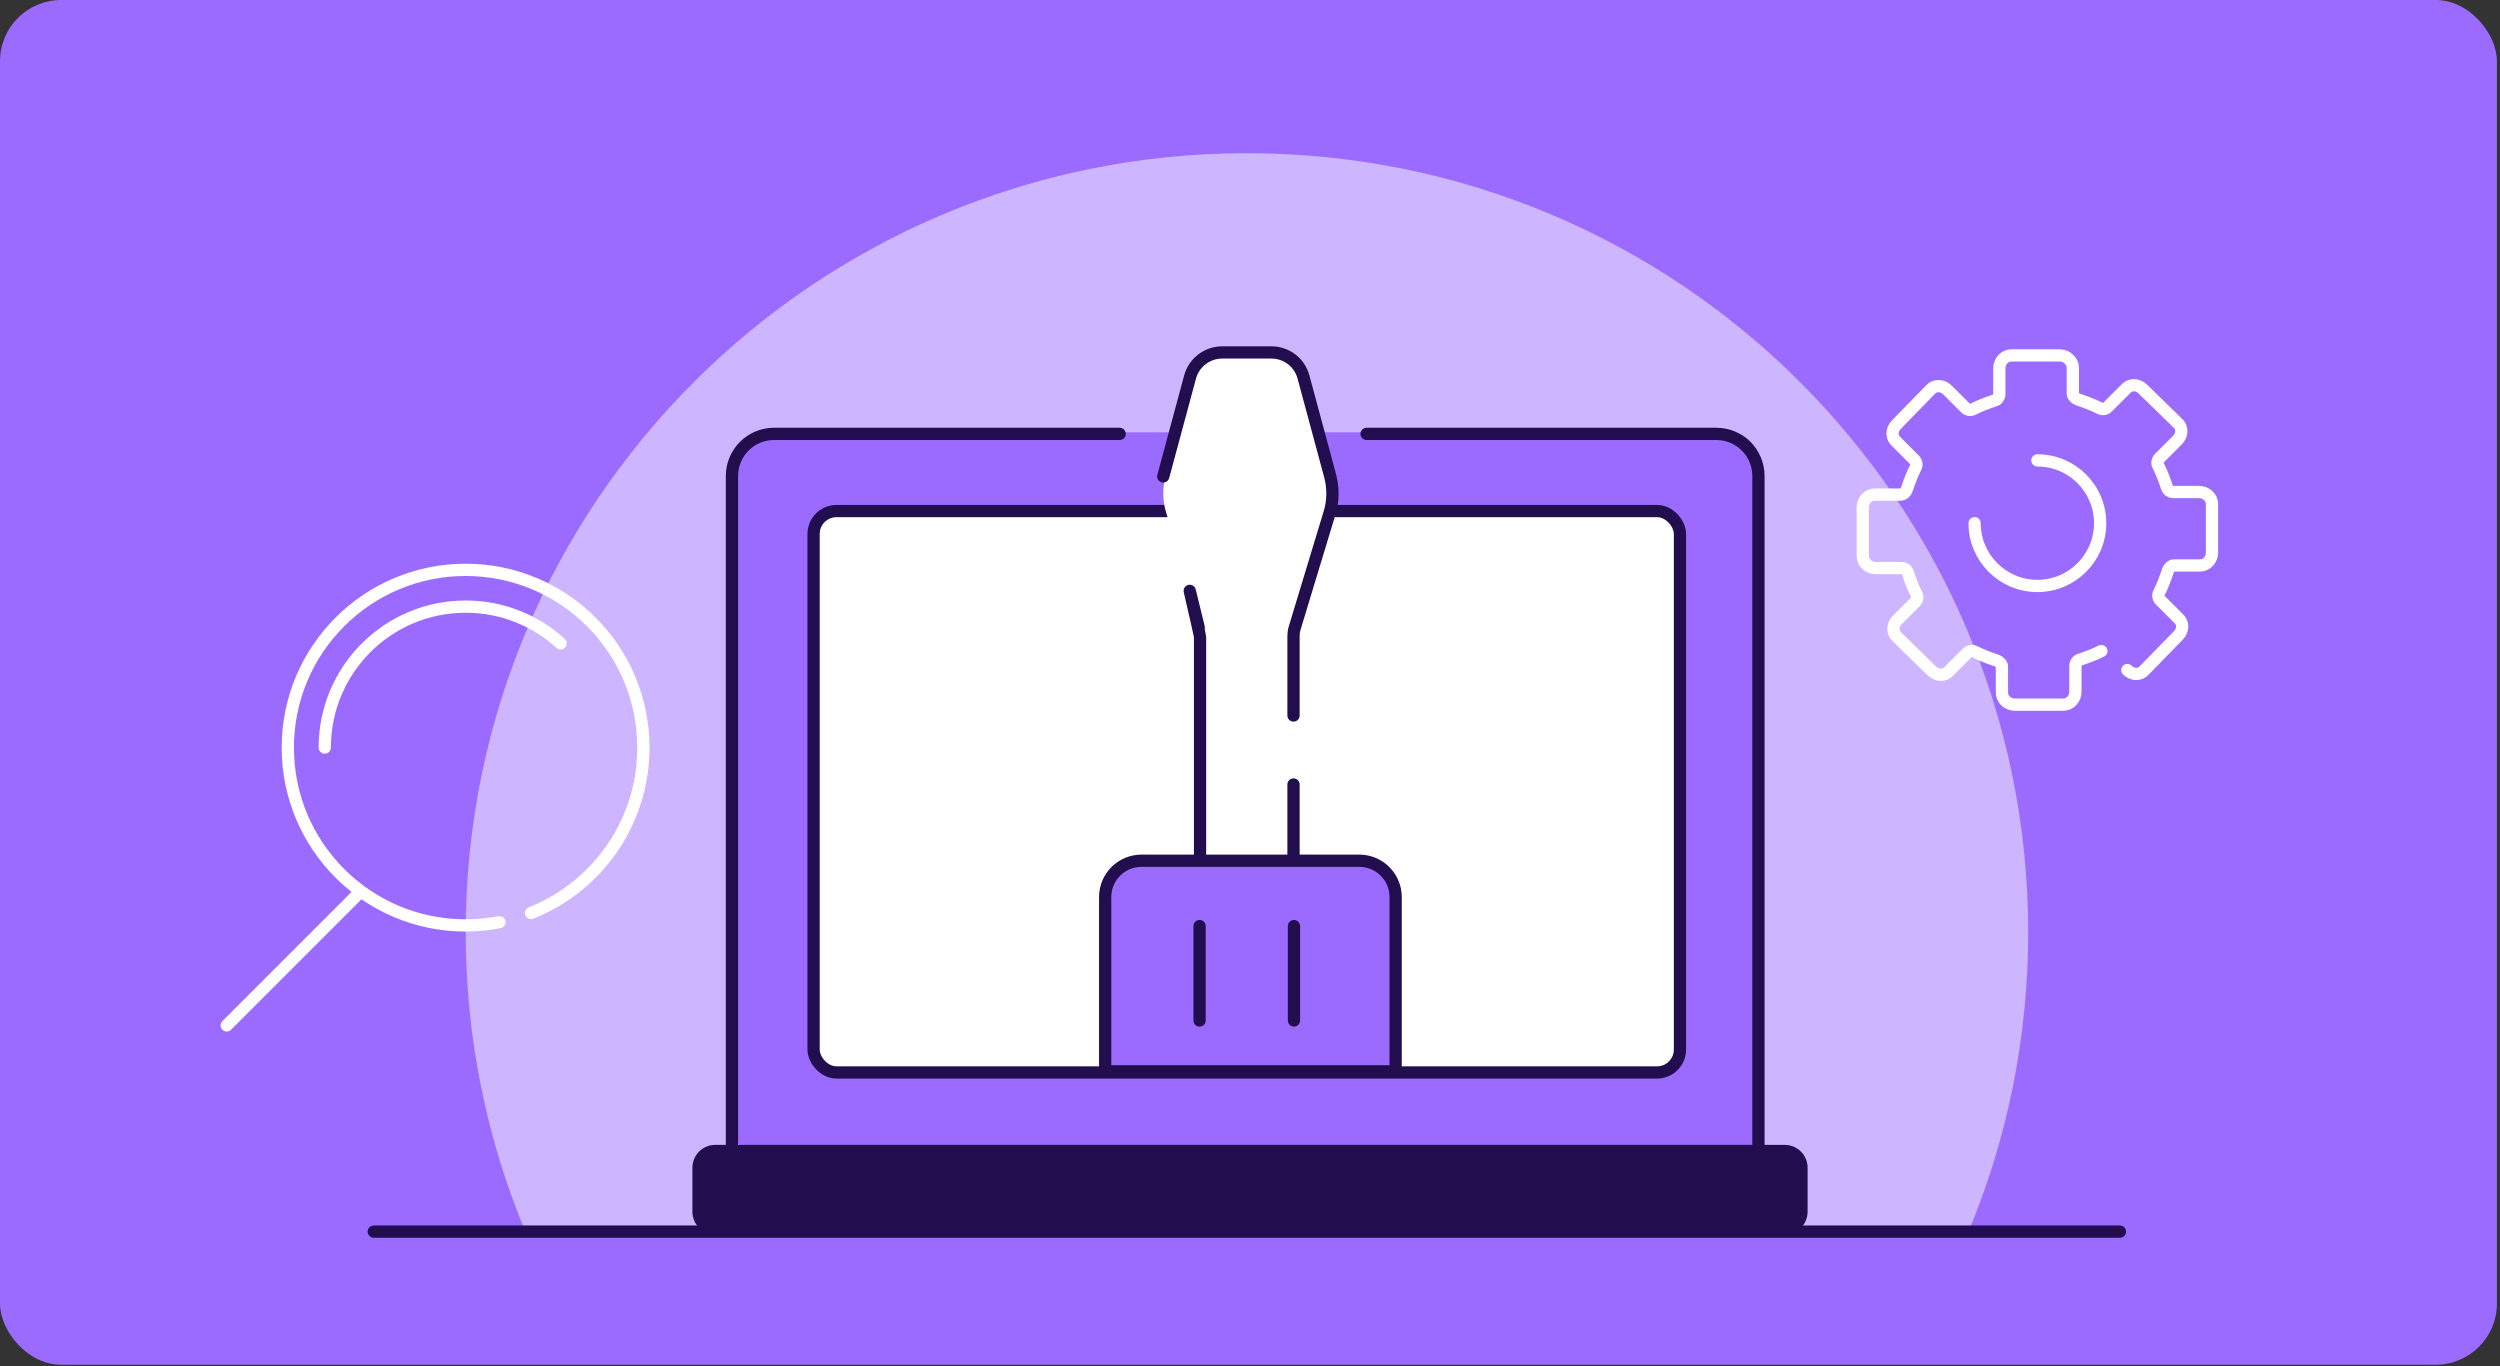 <svg width="408" height="223" viewBox="0 0 408 223" fill="none" xmlns="http://www.w3.org/2000/svg">
<rect x="0" y="0" width="408" height="223" fill="#333333" stroke="none"/>
<rect width="407.497" height="222.725" rx="10" fill="#9B6BFF"/>
<path fill-rule="evenodd" clip-rule="evenodd" d="M321.258 201C327.536 185.962 331 169.466 331 152.16C331 81.93 273.916 25 203.5 25C133.084 25 76 81.93 76 152.16C76 169.466 79.468 185.962 85.742 201H321.258Z" fill="white" fill-opacity="0.5"/>
<path d="M342.941 106.252C341.812 106.817 340.683 107.24 339.413 107.663C338.99 107.804 338.708 108.228 338.708 108.651L338.708 112.884C338.708 114.012 337.861 115 336.733 115L328.832 115C327.703 115 326.715 114.153 326.715 113.025L326.715 108.792C326.715 108.369 326.292 107.946 325.869 107.804C324.599 107.381 323.47 106.958 322.342 106.394C321.918 106.111 321.354 106.252 321.072 106.535L318.109 109.498C317.403 110.344 316.134 110.344 315.287 109.498L309.644 103.995C308.797 103.29 308.797 102.02 309.644 101.173L312.606 98.21C312.889 97.928 313.03 97.364 312.748 96.941C312.183 95.812 311.76 94.683 311.337 93.413C311.196 92.99 310.772 92.708 310.349 92.708L306.116 92.708C304.988 92.708 304 91.861 304 90.733L304 82.832C304 81.703 304.847 80.715 305.975 80.715L310.208 80.715C310.631 80.715 311.054 80.292 311.196 79.869C311.619 78.599 312.042 77.47 312.606 76.342C312.889 75.918 312.748 75.354 312.465 75.072L309.502 72.109C308.656 71.403 308.656 70.134 309.502 69.287L315.005 63.644C315.71 62.797 316.98 62.797 317.827 63.644L320.79 66.606C321.072 66.889 321.636 67.03 322.059 66.748C323.188 66.183 324.317 65.76 325.587 65.337C326.01 65.196 326.292 64.772 326.292 64.349L326.292 60.116C326.292 58.988 327.139 58 328.267 58L336.168 58C337.297 58 338.285 58.988 338.285 59.975L338.285 64.208C338.285 64.631 338.708 65.055 339.131 65.196C340.401 65.619 341.53 66.042 342.658 66.606C343.082 66.889 343.646 66.748 343.928 66.465L346.891 63.502C347.597 62.656 348.866 62.656 349.713 63.502L355.356 69.005C356.203 69.71 356.203 70.98 355.356 71.827L352.394 74.79C352.111 75.072 351.97 75.636 352.252 76.059C352.817 77.188 353.24 78.317 353.663 79.587C353.804 80.01 354.228 80.292 354.651 80.292L358.884 80.292C360.012 80.292 361 81.139 361 82.267L361 90.168C361 91.297 360.153 92.285 359.025 92.285L354.792 92.285C354.369 92.285 353.946 92.708 353.804 93.131C353.381 94.401 352.958 95.53 352.394 96.658C352.111 97.082 352.252 97.646 352.535 97.928L355.498 100.891C356.344 101.597 356.344 102.866 355.498 103.713L349.995 109.356C349.29 110.203 348.02 110.203 347.173 109.356" stroke="white" stroke-width="2" stroke-linecap="round"/>
<path d="M332.5 75.137C338.158 75.137 342.745 79.724 342.745 85.382C342.745 91.041 338.158 95.627 332.5 95.627C326.842 95.627 322.255 91.041 322.255 85.382" stroke="white" stroke-width="2" stroke-linecap="round"/>
<path d="M86.668 149C87.769 148.564 88.836 148.062 89.866 147.5C98.883 142.578 105 133.011 105 122.015C105 105.99 92.01 93 75.985 93C59.961 93 46.97 105.99 46.97 122.015C46.97 138.039 59.961 151.03 75.985 151.03C77.871 151.03 79.715 150.85 81.5 150.506" stroke="white" stroke-width="2" stroke-linecap="round"/>
<path d="M53 122C53 109.297 63.297 99 76 99C81.968 99 87.405 101.273 91.492 105" stroke="white" stroke-width="2" stroke-linecap="round"/>
<path d="M58.761 145.583L37 167.344" stroke="white" stroke-width="2" stroke-linecap="round"/>
<rect x="119.862" y="70.554" width="167.095" height="118.507" rx="4.503" fill="#9B6BFF"/>
<path d="M223.027 70.81H280.106C283.902 70.81 286.979 73.887 286.979 77.682V84.474V188.563H119.455V140.611V110.364V87.097V77.682C119.455 73.887 122.531 70.81 126.327 70.81H182.734" stroke="#220D4E" stroke-width="2" stroke-linecap="round" stroke-linejoin="round"/>
<path d="M114 190.571C114 189.064 115.221 187.843 116.727 187.843H291.273C292.779 187.843 294 189.064 294 190.571V197.752C294 199.259 292.779 200.48 291.273 200.48H116.727C115.221 200.48 114 199.259 114 197.752V190.571Z" fill="#220D4E" stroke="#220D4E" stroke-width="2" stroke-linecap="round" stroke-linejoin="round"/>
<rect x="132.776" y="83.404" width="141.393" height="91.621" rx="3.74" fill="white" stroke="#220D4E" stroke-width="2"/>
<path d="M211.474 103.981V141.043H196.22V103.981C196.22 103.443 196.169 102.905 196.006 102.417L190.329 83.7C189.73 81.75 189.679 79.698 190.217 77.749L194.595 61.519C195.245 59.143 197.408 57.518 199.845 57.518H207.848C210.336 57.518 212.449 59.143 213.099 61.519L217.476 77.749C217.963 79.698 217.963 81.75 217.364 83.7L211.687 102.417C211.525 102.895 211.474 103.443 211.474 103.981Z" fill="white"/>
<path d="M189.844 77.749L194.222 61.519C194.872 59.143 197.035 57.518 199.472 57.518H207.475C209.963 57.518 212.076 59.143 212.726 61.519L217.103 77.749C217.591 79.698 217.591 81.75 216.991 83.7L211.314 102.417C211.152 102.895 211.101 103.443 211.101 103.981V116.771M195.633 102.417C192.215 88.33 195.847 103.443 195.847 103.981V141.043H211.101V128.03" stroke="#220D4E" stroke-width="2" stroke-linecap="round" stroke-linejoin="round"/>
<path d="M180.364 146.398C180.364 143.126 183.017 140.473 186.289 140.473H221.841C225.114 140.473 227.767 143.126 227.767 146.398V174.84H180.364V146.398Z" fill="#9B6BFF" stroke="#220D4E" stroke-width="2" stroke-linecap="round" stroke-linejoin="round"/>
<path d="M195.77 151.138L195.77 166.544" stroke="#220D4E" stroke-width="2" stroke-linecap="round" stroke-linejoin="round"/>
<path d="M211.176 151.138L211.176 166.544" stroke="#220D4E" stroke-width="2" stroke-linecap="round" stroke-linejoin="round"/>
<path d="M345.979 201H61" stroke="#220D4E" stroke-width="2" stroke-linecap="round" stroke-linejoin="round"/>
</svg>
